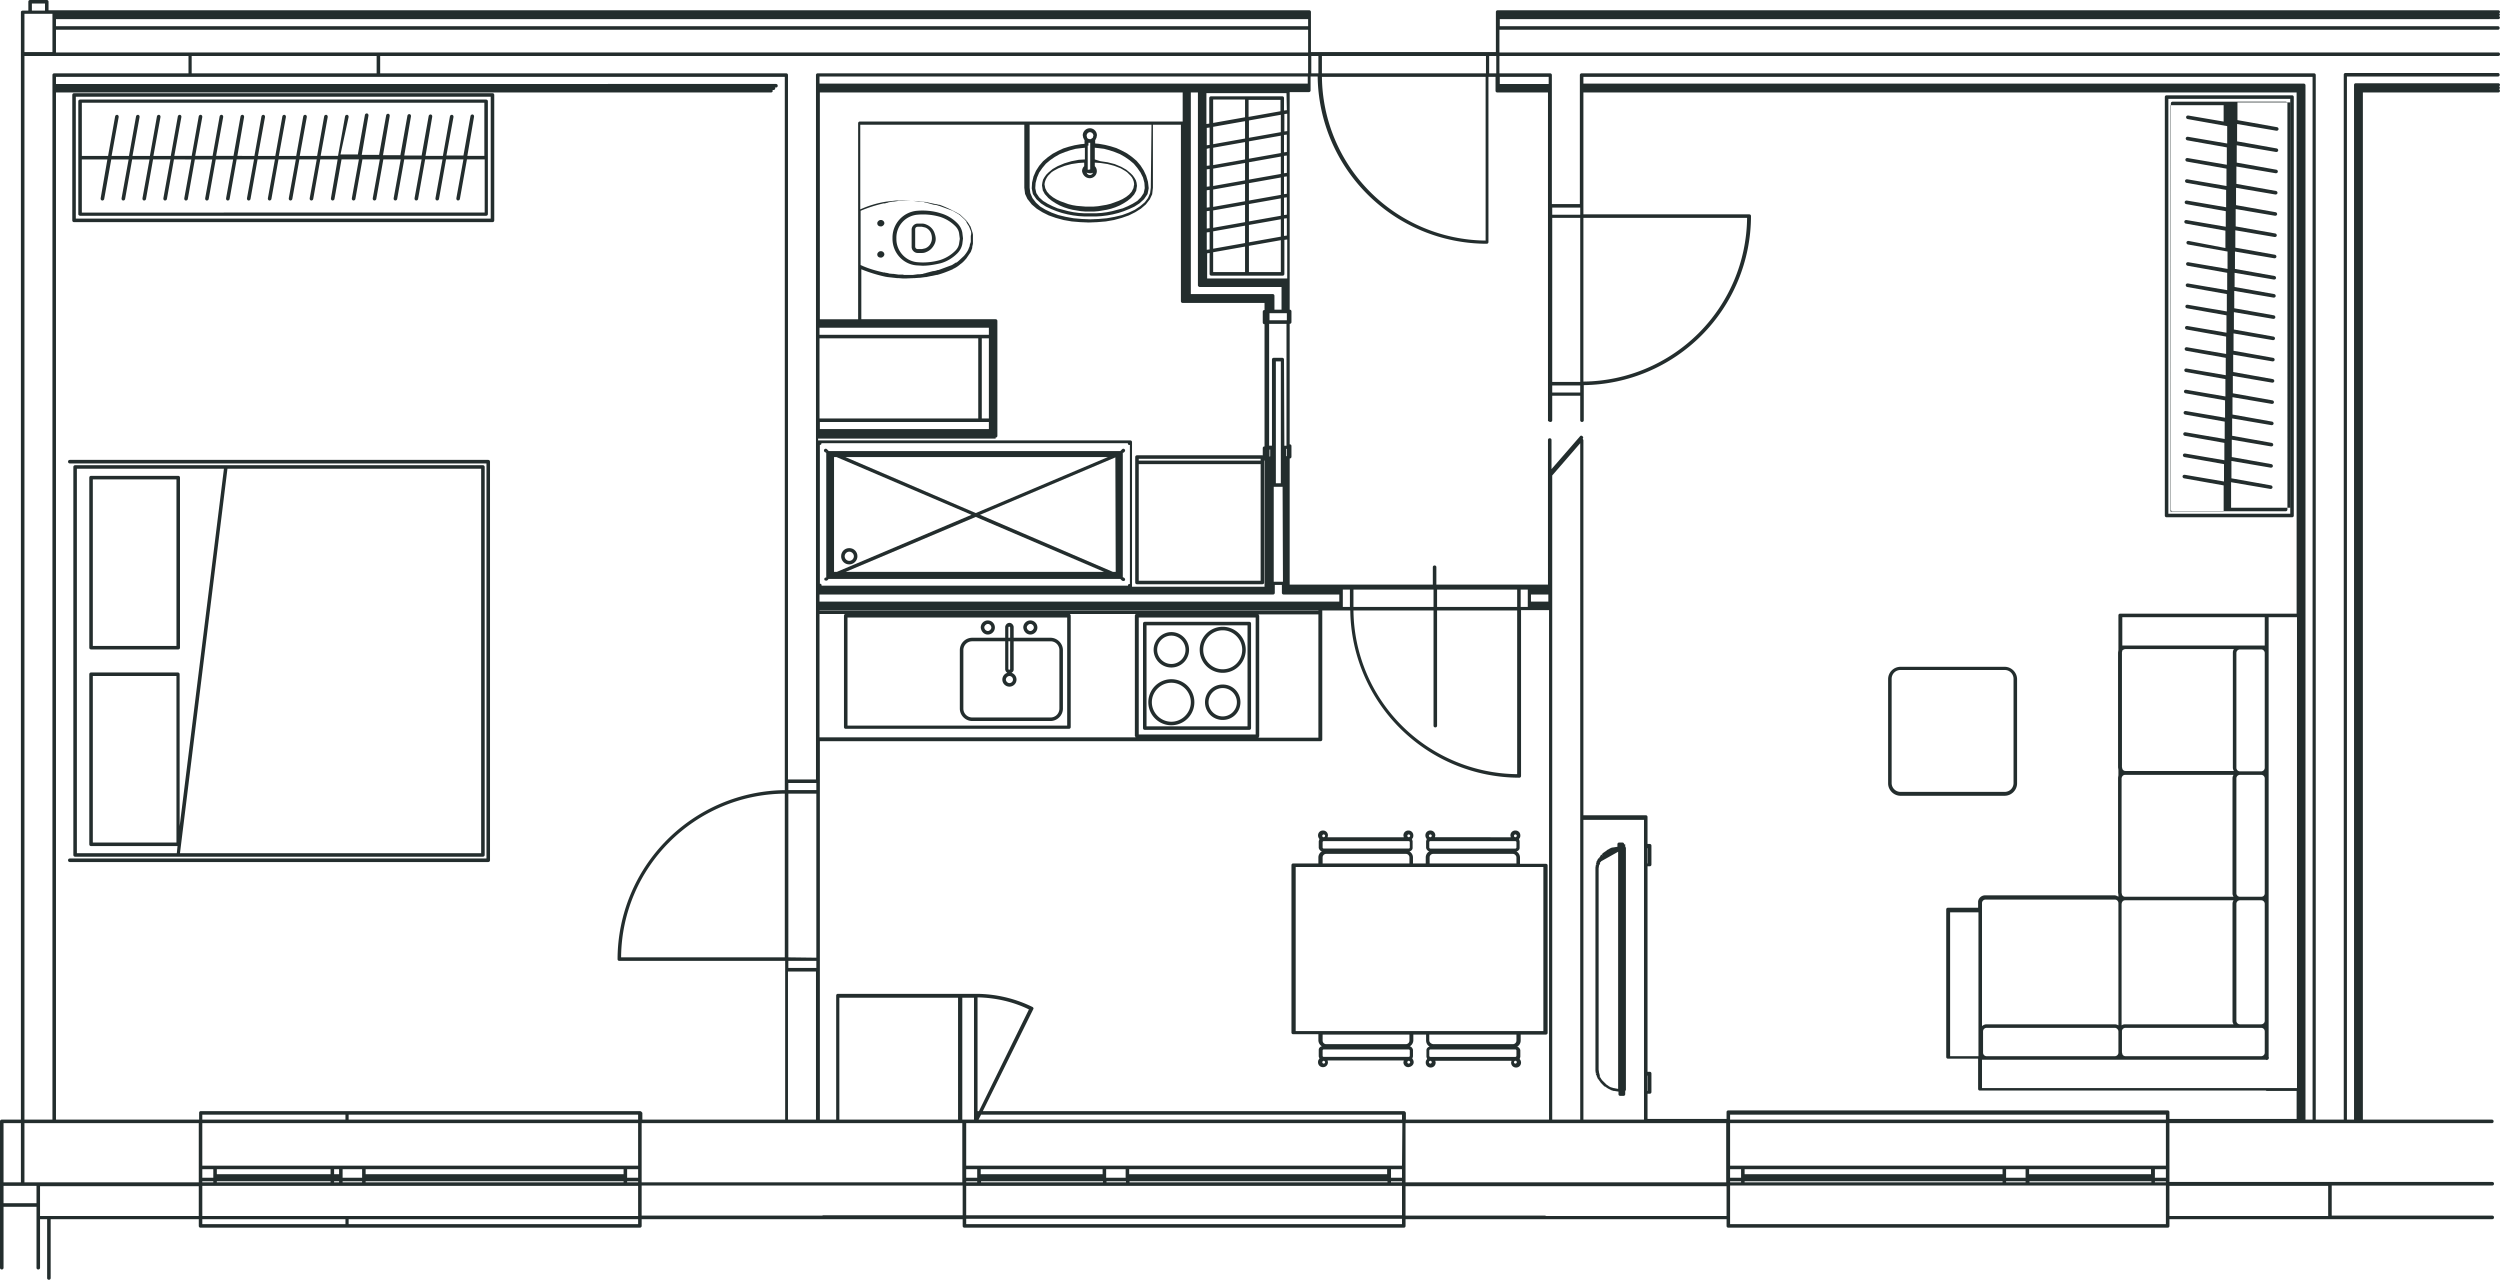 <svg xmlns="http://www.w3.org/2000/svg" xml:space="preserve" viewBox="0 0 705.6 361.3">
	<g class="panzoom">
		<g class="image">
			<g>
				<g fill="#232D2D">
					<path d="m705.4 3.8.2-.4c0-.3-.2-.5-.5-.5H422.7c-.3 0-.5.2-.5.5v11.3H370V3.4c0-.3-.2-.5-.5-.5H13.7V.5c0-.3-.2-.5-.5-.5H8.5c-.3 0-.5.2-.5.5V3H6.4c-.3 0-.5.2-.5.4V316H.5c-.3 0-.5.2-.5.5v41.3c0 .3.2.5.5.5s.5-.2.5-.5v-17.2h9.3v17.2c0 .3.2.5.5.5s.5-.2.5-.5v-13.7h2v16.6c0 .3.2.5.5.5s.5-.2.5-.5v-16.6h41.8v1.9c0 .3.2.5.5.5h124c.3 0 .5-.2.5-.5v-1.9h90.6v1.9c0 .3.2.5.5.5h124c.3 0 .5-.2.5-.5v-1.9h90.6v1.9c0 .3.2.5.5.5h124c.3 0 .5-.2.5-.5v-1.9h91.1c.3 0 .5-.2.5-.5s-.2-.5-.5-.5h-45.3v-8.5h45.3c.3 0 .5-.2.5-.5s-.2-.5-.5-.5h-91.1V317h91c.3 0 .5-.2.5-.5s-.2-.5-.5-.5h-36.4V26.1h38.2c.3 0 .5-.2.5-.5l-.2-.4.2-.4-.2-.4.2-.4c0-.3-.2-.5-.5-.5h-40.2c-.3 0-.5.2-.5.5v292h-2V21.6H705c.3 0 .5-.2.5-.5s-.2-.5-.5-.5h-43c-.3 0-.5.2-.5.5V316h-7.9V21.2c0-.3-.2-.5-.5-.5H446.4c-.3 0-.5.2-.5.5v36.4H438V21.2c0-.3-.2-.5-.5-.5h-14.3v-4.9h281.9c.3 0 .5-.2.5-.5s-.2-.5-.5-.5H423.2V8.4H705c.3 0 .5-.2.5-.5s-.2-.5-.5-.5H423.3v-2h281.8c.3 0 .5-.2.5-.5l-.2-.4.2-.4-.2-.3zm-285.1 12h2v4.9h-2v-4.9zm-47.2 0h46.3v4.9h-46.3v-4.9zm46.2 5.9v46.2a46.7 46.7 0 0 1-46.2-46.2h46.2zm-49.2-5.9h2v4.9h-2v-4.9zM15.8 5.4h353.4v2H15.8v-2zm0 3h353.4v6.4H15.8V8.4zm339.4 165h16.9v34.8h-16.9l.2-.4v-34l-.2-.4zm-123.9-1v-.1h140.8v.1H231.3zm123.1 1.9v33h-33v-33h33zm-116.2 28.8v2.1c0 .3.2.5.5.5h63c.3 0 .5-.2.5-.5v-31.5l-.2-.4h18.5l-.2.4v34l.2.4h-89.2v-34.8h7.1l-.2.4v29.4zm1 1.7v-30.5h62v30.5h-62zm-7.9-35v-2h128c.3 0 .5-.2.5-.5v-2.2h2v2.2c0 .3.2.5.5.5H378v2H231.3zm11.4-135.5c-.3 0-.5.2-.5.5v55.3h-10.8v-64h102.4v8.2h-91.1zM324.8 53l-.2 1.5-.6 1.4-.9 1.2-1.3 1.1-1.5 1-1.7.8-1.9.7-2.1.5-2.2.4-2.3.2-2.4.1-2.4-.1-2.3-.2-2.2-.4-2.1-.5-1.9-.7-1.7-.8-1.5-.9-1.2-1.1-1-1.3-.6-1.4-.2-1.5V35.2H325l-.2 17.8zM274 66.6v1.6l-.1.4-.1.2-.1.4v.2l-.4 1c-.3.7-.8 1.3-1.2 1.8l-1.5 1.4-.6.5h-.2l-1.1.7-3.5 1.3-.3.1h-.2l-.6.2-.5.1h-.2l-1.9.5-.3.1-.5.1-.2.1-.9.1h-.5l-1.5.2h-2.5l-.2-.1h-1.3l-1.4-.2h-.2l-1.1-.1-.2-.1-.6-.1h-.1l-.3-.1h-.3c-2.2-.5-4.4-1.1-6.5-2.1V59.5c2.1-.9 4.3-1.6 6.5-2.1h.4l.3-.1.5-.1.2-.1 1.2-.2h.3l1.3-.2h4.2l1.4.2h.5l1 .1.2.1.6.1.3.1 1.8.5h.2l.6.1.6.2h.1l3.8 1.4 1.9 1.1 1.5 1.4.5.6v.2l.7 1.1.6 1.5v.7l-.1.5c0-.1 0-.1 0 0zm5.1 25.9v2h-47.8v-2h47.8zm0 3v22.6h-2V95.5h2zm-3 0v22.6h-44.8V95.5h44.8zm.5 23.6h2.5v2h-47.7v-2h45.2zm4.4 4.4c.3 0 .5-.2.5-.5V90.6c0-.3-.2-.5-.5-.5h-37.9V76a41 41 0 0 0 6.8 2.1l.6.1 2.7.3h.4l1.3.1h.7l2.3-.1h.2l1.4-.1h.2l1.5-.2h.2l1.4-.3h.1l.5-.1.9-.2h.2c1.5-.4 3-1 4.4-1.6l.1-.1c.7-.3 1.3-.7 1.9-1.2l.1-.1c.6-.4 1.1-.9 1.6-1.5l.1-.1 1.3-1.9.4-1.1v-.3l.2-.9v-2.6l-.1-.5-.6-1.8-.1-.1c-.4-.7-.8-1.3-1.3-1.8l-.1-.1-1.6-1.5h-.1a36.5 36.5 0 0 0-5.5-2.6h-.2l-.8-.2h-.2l-.9-.2-.5-.1-1.3-.3h-.2l-1.6-.2h-.2l-1.4-.1h-.6l-2.5-.1h-1.9l-2.7.3-.6.1c-2.3.4-4.6 1.1-6.8 2.1V35.2h46.3V53l.2 1.6v.1l.7 1.5.1.1 1.1 1.4 1.4 1.2 1.6 1 1.8.9 2 .7 2.2.6 2.3.4 2.4.2 2.4.1 2.4-.1 2.4-.2 2.3-.4 2.2-.6 2-.7 1.8-.9 1.6-1 1.4-1.2 1-1.3.1-.1.7-1.5v-.1l.2-1.7V35.2h7.9V85c0 .3.2.5.5.5h23.1v2c-.3 0-.5.2-.5.5v3c0 .3.2.5.5.5V126c-.3 0-.5.2-.5.5v3c0 .3.2.5.5.5v35.6h-37.4v-40.8c0-.3-.2-.5-.5-.5h-88.1v-.5H281v-.3zM338.6 81h23.1v6.4h-2v-3.9c0-.3-.2-.5-.5-.5h-23.1V26.1h2v54.4c0 .3.3.5.5.5zm2.8-39.2v4.9l-.8.1V42l.8-.2zm-.8-.8v-4.9l.8-.1v4.9l-.8.1zm.8 6.7v4.9l-.8.1v-4.9l.8-.1zm0 5.9v4.9l-.8.1v-4.9l.8-.1zm0 5.9v4.9l-.8.1v-4.9l.8-.1zm0 6v4.9l-.8.1v-4.9l.8-.1zm0 5.9v5.9c0 .3.2.5.5.5H362c.3 0 .5-.2.5-.5v-9.6l.8-.1v11h-22.6v-7.1l.7-.1zm10-37.2v4.9l-9 1.6v-4.9l9-1.6zm-9 .5v-6.6h9v5l-9 1.6zm9 5.4V45l-9 1.6v-4.9l9-1.6zm0 5.9v4.9l-9 1.6v-4.9l9-1.6zm0 5.9v4.9l-9 1.6v-4.9l9-1.6zm0 5.9v4.9l-9 1.6v-4.9l9-1.6zm0 5.9v4.9l-9 1.6v-4.9l9-1.6zm0 5.9v7.2h-9v-5.6l9-1.6zm10.1-37.2v4.9l-9 1.6V34l9-1.6zm-9.1.6v-4.8h9v3.2l-9 1.6zm9.1 5.3v4.9l-9 1.6v-4.9l9-1.6zm0 5.9v4.9l-9 1.6v-4.9l9-1.6zm0 5.9V55l-9 1.6v-4.9l9-1.6zm0 5.9v4.9l-9 1.6v-4.9l9-1.6zm0 5.9v4.9l-9 1.6v-4.9l9-1.6zm0 5.9v9h-9v-7.4l9-1.6zm1.7-29.8v4.9l-.8.1v-4.9l.8-.1zm-.7-.9v-4.9l.8-.1V37l-.8.1zm.7 6.8v4.9l-.8.1V44l.8-.1zm0 5.9v4.9l-.8.1v-4.9l.8-.1zm0 5.9v4.9l-.8.1v-4.9l.8-.1zm0 5.9v4.9l-.8.1v-4.9l.8-.1zm-.7 64.2-.1-24.3c0-.3-.2-.5-.5-.5h-2.4c-.3 0-.5.2-.5.5v24.3h-.8V91.4h4.9v34.4h-.6zm.7 1v2l-.2-.1v-2h.2v.1zm-1.2 10.6.1 26.8h-2.6v-26.8h2.5zm-1.9-1V102h1.4v34.4h-1.4zm-1.6-9.6v2l-.2.1v-2h.2v-.1zm-.2-36.4v-2h4.9v2h-4.9zm-126.9 35.2.3-.1c.1-.1.2-.3.1-.4h86.5l.1.4.4.1h.1v39.2l-.4.1c-.1.1-.2.3-.1.4h-86.5l-.1-.4c-.1-.1-.3-.2-.4-.1v-39.2zm131.8-94.5-.8.1v-3.5c0-.3-.2-.5-.5-.5h-20.1c-.3 0-.5.2-.5.5v7.2l-.8.1v-8.7h22.6l.1 4.8zm-131.9-7.5v-2h137.8v2H231.3zm-.5-2.9c-.3 0-.5.2-.5.5V220h-7.9V21.2c0-.3-.2-.5-.5-.5H107.3v-4.9h261.9v4.9H230.8zm-8.3 252.5v-2h7.9v2h-7.9zm7.8 1V316h-7.9v-41.8h7.9zm-7.8-4V224h7.9v46.3l-7.9-.1zm0-47.2v-2h7.9v2h-7.9zM106.3 15.8v4.9H54.1v-4.9h52.2zM9 1h3.7v2H9V1zM6.9 3.9h7.9v10.8H6.9V3.9zm0 11.9h46.3v4.9H15.3c-.3 0-.5.2-.5.5V316H6.9V15.8zM1 317h4.9v16.7H1V317zm9.3 22.6H1v-4.9h9.3v4.9zm45.8 3.6H11.3v-8.4h44.8v8.4zm0-9.5H6.9V317h49.2v16.7zm41.4 11.8H57.1v-1.4h40.4v1.4zm82.6 0H98.4v-1.4h81.7v1.4zm0-2.3h-123v-8.5h123v8.5zm-119.9-9.8v.3h-3.1v-.3h3.1zm-3.1-1V330h3.1v2.4h-3.1zm36.2-.1H61.2h32.1zm-32.1-1V330h32.1v1.4H61.2v-.1zm32.1 2.1v.3H61.2v-.3h32.1zm2.4-1.1h-1.4 1.4zm-1.4-1V330h1.4v1.4h-1.4v-.1zm1.4 2.1v.3h-1.4v-.3h1.4zm6.5 0v.3h-5.5v-.3h5.5zm-5.5-1V330h5.5v2.4h-5.5zm79.3-.1h-72.8H176zm-72.8-1V330H176v1.4h-72.8v-.1zm72.8 2.1v.3h-72.8v-.3H176zm4.1.3H177v-.3h3.1v.3zm0-1.3H177V330h3.1v2.4zm0-3.4h-123v-12h123v12zm-123-13v-1.4h40.4v1.4H57.1zm123 0H98.4v-1.4h81.7v1.4zm.5-2.4H56.7c-.3 0-.5.2-.5.5v1.9H15.8V26.1h201.8c.3 0 .5-.2.5-.5l-.1-.2h.3c.3 0 .5-.2.5-.5l-.1-.2h.3c.3 0 .5-.2.5-.5s-.2-.5-.5-.5H15.8v-2h205.7V223a47.8 47.8 0 0 0-47.2 47.7c0 .3.2.5.5.5h46.8V316h-40.3v-1.9c-.2-.3-.4-.5-.7-.5zm40.9-89.6v46.2h-46.2c.2-25.4 20.8-46 46.2-46.2zm50.2 119h-39.4l-.3.1h-50.9v-8.5h90.6v8.4zm0-9.3h-90.6V317h90.5v16.7h.1zM236.9 316v-34.4h33.5V316h-33.5zm34.7 0v-34.4h3.3V316h-3.3zm1.1 16.4V330h3.1v2.4h-3.1zm3.1 1v.3h-3.1v-.3h3.1zm119.9 12.1h-123V344h123v1.5zm0-2.5h-123v-8.3h123v8.3zm-84.4-10.7h-34.4 34.4zm-34.5-1V330h34.4v1.4h-34.4v-.1zm34.5 2.1v.3h-34.4v-.3h34.4zm6.5 0v.3h-5.5v-.3h5.5zm-5.6-1V330h5.5v2.4h-5.5zm79.4-.1h-72.8 72.8zm-72.9-1V330h72.8v1.4h-72.8v-.1zm72.9 2.1v.3h-72.8v-.3h72.8zm4.1.3h-3.1v-.3h3.1v.3zm0-1.3h-3.1V330h3.1v2.4zm0-3.4h-123v-12h123.1l-.1 12zm0-13H276.2l.7-1.4h118.8v1.4zm-119.8-2.4v-32.1c5 .1 10 1.2 14.5 3.4l-14.1 28.7h-.4zm120.3 0H277.4l14.2-28.7.1-.2c0-.2-.1-.4-.3-.5a36.4 36.4 0 0 0-15.9-3.7h-39c-.3 0-.5.2-.5.5v35h-4.6V209.2h141.3c.3 0 .5-.2.5-.5v-36.4h7.9a47.8 47.8 0 0 0 47.7 47.2c.3 0 .5-.2.5-.5v-46.8h7.9V316h-40.4v-1.9c-.1-.3-.3-.5-.6-.5zM379 171.3v-4.9h2v4.9h-2zm49.2 1v46.2a46.7 46.7 0 0 1-46.2-46.2h22.6v32.5c0 .3.2.5.5.5s.5-.2.5-.5v-32.5h22.6zm-22.6-1v-4.9h22.6v4.9h-22.6zm-1 0H382v-4.9h22.6v4.9zm24.6 0v-4.9h2v4.9h-2zm2.9-1.5v-2h4.9v2h-4.9zm55.2 173.4h-50.9l-.3-.1h-39.4v-8.3h90.6v8.4zm0-9.5h-90.6V317h90.5v16.7h.1zM438.1 316V134.2l7.9-9.1V316h-7.9zm8.8 0v-84.6H464V316h-17.1zm164.4 27.6v1.9h-123v-10.9h123v9zm-119.9-10.2v.3h-3.1v-.3h3.1zm-3.1-1V330h3.1v2.4h-3.1zm76.9-.1h-72.8 72.8zm-72.8-1V330h72.8v1.4h-72.8v-.1zm72.8 2.1v.3h-72.8v-.3h72.8zm6.5 0v.3h-5.5v-.3h5.5zm-5.5-1V330h5.5v2.4h-5.5zm41-.1h-34.4 34.4zm-34.5-1V330h34.4v1.4h-34.4v-.1zm34.5 2.1v.3h-34.4v-.3h34.4zm4.1.3h-3.1v-.3h3.1v.3zm0-1.3h-3.1V330h3.1v2.4zm0-3.4h-123v-12h123v12zm0-13h-123v-1.4h123v1.4zm45.8 18.7v8.5h-44.8v-8.5h44.8zm-8.9-27.6h-88.8v-8h80.1l.3.1.4-.2.2-.4-.1-.3V174.2h8v132.9h-.1zm-51.3-18h-36.2c-.5 0-.9.2-1.3.5v-34.7c0-.6.5-1 1-1h36.5c.6 0 1 .5 1 1v34.5a2 2 0 0 0-1-.3zm1 2v6c0 .6-.5 1-1 1h-36.2a1 1 0 0 1-1-1v-6c0-.6.5-1 1-1h36.2c.5 0 1 .5 1 1zm40.3-38h-6a1 1 0 0 1-1-1v-32.4c0-.6.5-1 1-1h6c.6 0 1 .5 1 1v32.4c0 .6-.4 1-1 1zm1 2v33c0 .6-.5 1-1 1h-6a1 1 0 0 1-1-1v-33c0-.6.5-1 1-1h6c.6 0 1 .5 1 1zm-1-37.4h-6a1 1 0 0 1-1-1v-32.4c0-.6.5-1 1-1h6c.6 0 1 .5 1 1v32.4c0 .5-.4 1-1 1zm0-35.5H599v-8h40.2v8h-1zm-38.3 1h30.6c-.2.3-.3.6-.3 1v32.4c0 .4.1.7.3 1h-30.6c-.4 0-.7-.2-.9-.6v-.1l-.1-.4v-32.4l.1-.4v-.1c.1-.1.5-.4.9-.4zm-1 36.1s.1 0 0 0c.2-.4.5-.6.9-.6h30.6c-.2.3-.3.6-.3 1v32.4c0 .4.1.7.3 1h-30.6c-.4 0-.7-.2-.9-.6v-.1l-.1-.4v-32.4l.1-.3zm0 35.4s.1 0 0 0c.2-.4.5-.6.9-.6h30.6c-.2.3-.3.6-.3 1v33c0 .4.1.7.3 1h-30.6c-.4 0-.7.1-1 .3v-34.3l.1-.4zm1 35.4h38.3c.6 0 1 .5 1 1v6c0 .6-.5 1-1 1h-38.3c-.4 0-.7-.2-.9-.6v-.1l-.1-.4v-6c0-.4.4-.9 1-.9zm-153-268.4h205.8V316h-2V24.1c0-.3-.2-.5-.5-.5H446.9v-1.9zm0 85.1V61.5h46.2a46.7 46.7 0 0 1-46.2 46.2v-.9zm-8.8-48.2h7.9v2h-7.9v-2zm0 48.2V61.5h7.9v46.3h-7.9v-1zm0 3v-1h7.9v2h-7.9v-1zm-.5 9.3c.3 0 .5-.2.5-.5v-6.9h7.9v6.9c0 .3.2.5.5.5s.5-.2.5-.5v-9.9A47.8 47.8 0 0 0 494.2 61c0-.3-.2-.5-.5-.5h-46.8V26.1h201.3v147.1h-49.8c-.3 0-.5.2-.5.5v9.8l-.1.7v32.4l.1.7v1.5l-.1.7v32.4l.1.7v.5c-.3-.2-.7-.4-1.1-.4h-36.5a2 2 0 0 0-2 1.7v1.8h-8.5c-.3 0-.5.2-.5.5v41.6c0 .3.2.5.5.5h8.5v8.5c0 .3.2.5.5.5h80.7l.2.1h8.5v7.9h-35.9v-1.9c0-.3-.2-.5-.5-.5h-124c-.3 0-.5.2-.5.5v1.9H465v-7.1h.6c.3 0 .5-.2.5-.5V303c0-.3-.2-.5-.5-.5h-.6v-58h.6c.3 0 .5-.2.5-.5v-5.3c0-.3-.2-.5-.5-.5h-.6v-7.6c0-.3-.2-.5-.5-.5h-17.6V124.2l-.2-.4c.2-.2.2-.5-.1-.7-.2-.2-.5-.2-.7.1l-8 9.2v-8.2c0-.3-.2-.5-.5-.5s-.5.2-.5.5V165h-31.5v-4.9c0-.3-.2-.5-.5-.5s-.5.2-.5.5v4.9H364v-35.6c.3 0 .5-.2.5-.5v-3c0-.3-.2-.5-.5-.5v-34c.3 0 .5-.2.5-.5v-3c0-.3-.2-.5-.5-.5V26h5.4c.3 0 .5-.2.5-.5v-3.9h2a47.8 47.8 0 0 0 47.7 47.2c.3 0 .5-.2.5-.5V21.7h2v3.9c0 .3.2.5.5.5h14.3v92.7c.2.1.4.3.7.3zm120.8 138.4v40.6h-8v-40.6h8zM465 307.9v-4.3h.1v4.3h-.1zm0-64.2v-4.3h.1v4.3h-.1zm-27.9-222v2h-13.8v-2h13.8z"/>
					<path d="M399 299.8c0-.4-.2-.8-.4-1l.2-.6v-1.9c-.1-.5-.5-.9-.9-1 .6-.3 1-1 1-1.7V292h3.6v1.7a2 2 0 0 0 1 1.7c-.5.1-.9.5-.9 1v1.9l.2.6c-.3.3-.4.6-.4 1 0 .8.6 1.4 1.4 1.4s1.4-.6 1.4-1.4l-.1-.5h21.5l-.1.5c0 .8.6 1.4 1.4 1.4s1.4-.6 1.4-1.4c0-.4-.2-.8-.4-1l.2-.6v-1.9c-.1-.5-.5-.9-.9-1 .6-.3 1-1 1-1.7V292h7.1c.3 0 .5-.2.5-.5v-47.2c0-.3-.2-.5-.5-.5H429V242a2 2 0 0 0-1-1.7c.5-.1.9-.5.9-1v-1.9l-.2-.6c.3-.3.4-.6.4-1 0-.8-.6-1.4-1.4-1.4s-1.4.6-1.4 1.4l.1.5H405l.1-.5c0-.8-.6-1.4-1.4-1.4s-1.4.6-1.4 1.4c0 .4.2.8.4 1l-.2.6v1.9c.1.5.5.9.9 1-.6.3-1 1-1 1.7v1.7h-3.6V242a2 2 0 0 0-1-1.7c.5-.1.9-.5.9-1v-1.9l-.2-.6c.3-.3.4-.6.4-1 0-.8-.6-1.4-1.4-1.4s-1.4.6-1.4 1.4l.1.5h-21.5l.1-.5c0-.8-.6-1.4-1.4-1.4s-1.4.6-1.4 1.4c0 .4.2.8.4 1l-.2.6v1.9c.1.5.5.9.9 1-.6.3-1 1-1 1.7v1.7H365c-.3 0-.5.2-.5.5v47.2c0 .3.2.5.5.5h7.1v1.7a2 2 0 0 0 1 1.7c-.5.1-.9.5-.9 1v1.9l.2.6c-.3.3-.4.6-.4 1 0 .8.6 1.4 1.4 1.4s1.4-.6 1.4-1.4l-.1-.5h21.5l-.1.5c0 .8.6 1.4 1.4 1.4.9-.1 1.5-.7 1.5-1.4zm4.7.4c-.2 0-.4-.2-.4-.4s.2-.4.4-.4.4.2.4.4-.2.4-.4.4zm0-1.9c-.1 0-.3-.1-.3-.3v-1.5c0-.1.1-.3.3-.3h24c.1 0 .3.1.3.3v1.5c0 .1-.1.3-.3.3h-24zm-.3-4.7V292H428v1.7c0 .6-.5 1-1 1h-22.5c-.6-.1-1.1-.5-1.1-1.1zm24.7 6.2c0 .2-.2.4-.4.4s-.4-.2-.4-.4.2-.4.4-.4.4.1.4.4zm-.4-64.3c.2 0 .4.2.4.4s-.2.4-.4.4a.4.4 0 0 1-.4-.4c0-.2.2-.4.4-.4zm0 1.9c.1 0 .3.1.3.3v1.5c0 .1-.1.3-.3.3h-24c-.1 0-.3-.1-.3-.3v-1.5c0-.1.1-.3.3-.3h24zm.3 4.6v1.7h-24.5V242c0-.6.5-1 1-1H427c.5 0 1 .5 1 1zm-24.7-6.1c0-.2.2-.4.4-.4s.4.2.4.4-.2.4-.4.4a.4.4 0 0 1-.4-.4zm-5.7-.4c.2 0 .4.2.4.4s-.2.4-.4.4-.4-.2-.4-.4.2-.4.4-.4zm0 1.9c.1 0 .3.1.3.3v1.5c0 .1-.1.3-.3.3h-24c-.1 0-.3-.1-.3-.3v-1.5c0-.1.1-.3.3-.3h24zm.2 4.6v1.7h-24.5V242c0-.6.5-1 1-1h22.5c.6 0 1 .5 1 1zm-24.6-6.1c0-.2.2-.4.4-.4s.4.2.4.4-.2.4-.4.4c-.3 0-.4-.2-.4-.4zm-7.5 55.1v-46.3h69.9V291h-69.9zm32.1 1v1.7c0 .6-.5 1-1 1h-22.5a1 1 0 0 1-1-1V292h24.5zm-24.2 8.2c-.2 0-.4-.2-.4-.4s.2-.4.4-.4.4.2.4.4-.2.4-.4.4zm0-1.9c-.1 0-.3-.1-.3-.3v-1.5c0-.1.1-.3.3-.3h24c.1 0 .3.1.3.3v1.5c0 .1-.1.3-.3.3h-24zm23.6 1.5c0-.2.2-.4.4-.4s.4.2.4.4-.2.4-.4.4a.4.4 0 0 1-.4-.4zm139.2-75.2h29.4c1.9 0 3.5-1.6 3.5-3.5v-29.4c0-1.9-1.6-3.5-3.5-3.5h-29.4a3.5 3.5 0 0 0-3.5 3.5v29.4c0 1.9 1.6 3.5 3.5 3.5zm-2.5-33c0-1.4 1.1-2.5 2.5-2.5h29.4c1.4 0 2.5 1.1 2.5 2.5V221c0 1.4-1.1 2.5-2.5 2.5h-29.4a2.5 2.5 0 0 1-2.5-2.5v-29.4zm-75.5 46.7c0-.3-.2-.5-.5-.5h-.9c-.3 0-.5.2-.5.5v.7l-1.3.2h-.2l-.7.3-.1.1-.6.3-.1.1-.1.1-.6.4-.1.1-.2.1-.1.1-.1.1-.2.2.3.4-.4-.3-.1.1-.2.2v.1l-.2.3-.1.1-.1.2.2.1h-.1l-.2-.1-.1.1-.1.2-.1.1-.1.3-.1.1-.1.2v.2l-.1.2v.2l-.1.2.5.1h-.5v.1l-.1.7v57.3l.1.7.5-.1-.5.2v.1l.1.2v.1l.1.1.1.2v.2l.1.2.1.1v.1l.1.2.1.1.1.1.1.2.1.1.2.3.1.1.1.2.1.1.1.1.2.2.1.1.1.1.2.2.1.1.1.1.2.1h.1l.1.1.6.4.2.1.6.3.1.1h.1l.6.2h.2l1.2.2v.7c0 .3.2.5.5.5h.9c.3 0 .5-.2.5-.5v-.8l.2-.4v-68.3l-.2-.4v-.6h-.3zm-1.9 69-1-.2h-.1l-.6-.2h-.1l-.6-.3-.1-.1-.6-.4-.1-.1-.2-.2-.1-.1-.2-.2-.1-.1-.2-.2-.1-.1-.2-.2-.1-.1-.1-.2-.1-.1-.1-.2-.1-.1-.1-.3-.4.2.4-.3-.1-.3v-.1l-.1-.3v-.1l-.1-.3v-.1l-.1-.7v-56.8l.1-.7v-.1l.1-.2.1-.1.1-.3v-.1l.1-.2-.2-.1h.3l.1-.2 4.8-2.7v66.9h-.2zm155-161.3h35.4c.3 0 .5-.2.5-.5V27.4c0-.3-.2-.5-.5-.5h-35.4c-.3 0-.5.2-.5.5v118.1c0 .3.2.5.5.5zm.5-118.1h34.4V145H612V27.9z"/>
					<path d="M645.1 28.7h-31.9c-.3 0-.5.2-.5.5v114.6c0 .3.2.5.5.5h31.9c.3 0 .5-.2.5-.5V29.2c0-.3-.2-.5-.5-.5zm-16.4 5.8-11.1-1.9c-.3 0-.5.1-.6.4 0 .3.1.5.4.6l11.2 2v4.9l-11.1-1.9c-.3 0-.5.1-.6.4 0 .3.1.5.4.6l11.2 2v4.9l-11.1-1.9c-.3 0-.5.1-.6.4 0 .3.1.5.4.6l11.2 2v4.9l-11.1-1.9c-.3 0-.5.1-.6.4 0 .3.1.5.4.6l11.2 2v4.9l-11.1-1.9c-.3 0-.5.1-.6.4 0 .3.1.5.4.6l11.2 2V64l-11.1-1.9c-.3 0-.5.1-.6.4 0 .3.1.5.4.6l11.2 2V70l-10.4-2c-.3 0-.5.1-.6.4 0 .3.1.5.4.6l11.2 2v4.9L617.6 74c-.3 0-.5.1-.6.4 0 .3.1.5.4.6l11.2 2v4.9L617.5 80c-.3 0-.5.1-.6.4 0 .3.1.5.4.6l11.2 2v4.9L617.4 86c-.3 0-.5.1-.6.4 0 .3.1.5.4.6l11.2 2v4.9L617.3 92c-.3 0-.5.1-.6.4 0 .3.1.5.4.6l11.2 2v4.9L617.2 98c-.3 0-.5.1-.6.4 0 .3.1.5.4.6l11.2 2v4.9l-11.1-1.9c-.3 0-.5.1-.6.4 0 .3.1.5.4.6l11.2 2v4.9L617 110c-.3 0-.5.1-.6.4 0 .3.1.5.4.6l11.2 2v4.9l-11.1-1.9c-.3 0-.5.1-.6.4 0 .3.1.5.4.6l11.2 2v4.9l-11.1-1.9c-.3 0-.5.1-.6.4 0 .3.1.5.4.6l11.2 2v4.9l-11.1-1.9c-.3 0-.5.1-.6.4 0 .3.1.5.4.6l11.2 2v4.9l-11.1-1.9c-.3 0-.5.1-.6.4 0 .3.1.5.4.6l11.2 2v7.4h-15V29.7h15v4.8h1.1zm16 108.8h-15v-7.2l11.1 1.9c.3 0 .5-.1.6-.4 0-.3-.1-.5-.4-.6l-11.2-2v-4.9l11.1 1.9c.3 0 .5-.1.6-.4 0-.3-.1-.5-.4-.6l-11.2-2v-4.9L641 126c.3 0 .5-.1.6-.4 0-.3-.1-.5-.4-.6l-11.2-2v-4.9l11.1 1.9c.3 0 .5-.1.6-.4 0-.3-.1-.5-.4-.6l-11.2-2v-4.9l11.1 1.9c.3 0 .5-.1.6-.4 0-.3-.1-.5-.4-.6l-11.2-2v-4.9l11.1 1.9c.3 0 .5-.1.6-.4 0-.3-.1-.5-.4-.6l-11.2-2v-4.9l11.1 1.9c.3 0 .5-.1.6-.4 0-.3-.1-.5-.4-.6l-11.2-2v-4.9l11.1 1.9c.3 0 .5-.1.6-.4 0-.3-.1-.5-.4-.6l-11.2-2v-4.9l11.1 1.9c.3 0 .5-.1.6-.4 0-.3-.1-.5-.4-.6l-11.2-2v-4.9l11.1 1.9c.3 0 .5-.1.6-.4 0-.3-.1-.5-.4-.6l-11.2-2v-4l11.1 1.9c.3 0 .5-.1.6-.4 0-.3-.1-.5-.4-.6l-11.2-2V71l11.1 1.9c.3 0 .5-.1.6-.4 0-.3-.1-.5-.4-.6l-11.2-2V65l11.1 1.9c.3 0 .5-.1.6-.4 0-.3-.1-.5-.4-.6l-11.2-2V59l11.1 1.9c.3 0 .5-.1.6-.4 0-.3-.1-.5-.4-.6l-11.2-2V53l11.1 1.9c.3 0 .5-.1.6-.4 0-.3-.1-.5-.4-.6l-11.2-2V47l11.1 1.9c.3 0 .5-.1.6-.4 0-.3-.1-.5-.4-.6l-11.2-2V41l11.1 1.9c.3 0 .5-.1.6-.4 0-.3-.1-.5-.4-.6l-11.2-2V35l11.1 1.9c.3 0 .5-.1.6-.4 0-.3-.1-.5-.4-.6l-11.2-2v-5h15v114.4h-1.8zm-299.6 49.9c-2.8 0-5 2.2-5 5s2.2 5 5 5 5-2.2 5-5-2.2-5-5-5zm0 9c-2.2 0-4-1.8-4-4s1.8-4 4-4 4 1.8 4 4-1.8 4-4 4zm-14.5-10.5a6.5 6.5 0 1 0 0 13 6.5 6.5 0 1 0 0-13zm0 12c-3 0-5.5-2.5-5.5-5.5s2.5-5.5 5.5-5.5 5.5 2.5 5.5 5.5-2.5 5.5-5.5 5.5zm0-15.3a5 5 0 0 0 5-5c0-2.8-2.3-5-5-5s-5 2.3-5 5a5 5 0 0 0 5 5zm0-9c2.2 0 4 1.8 4 4s-1.8 4-4 4-4-1.8-4-4 1.8-4 4-4zm14.5-2.5a6.5 6.5 0 1 0 0 13 6.5 6.5 0 1 0 0-13zm0 12c-3 0-5.5-2.5-5.5-5.5s2.5-5.5 5.5-5.5 5.5 2.5 5.5 5.5-2.4 5.5-5.5 5.5z"/>
					<path d="M323.1 206h29.5c.3 0 .5-.2.5-.5V176c0-.3-.2-.5-.5-.5h-29.5c-.3 0-.5.2-.5.5v29.5c0 .3.2.5.5.5zm.5-29.5h28.5V205h-28.5v-28.5zm-2.7-11.6h35.4c.3 0 .5-.2.5-.5V129c0-.3-.2-.5-.5-.5h-35.4c-.3 0-.5.2-.5.5v35.4c0 .3.2.5.5.5zm.5-35.4h34.4v.5h-34.4v-.5zm0 1.5h34.4v32.9h-34.4V131zm-42.6 48.1c1.1 0 2-.9 2-2s-.9-2-2-2-2 .9-2 2c.1 1.1.9 2 2 2zm0-3c.6 0 1 .5 1 1s-.5 1-1 1-1-.5-1-1 .5-1 1-1zm12 3c1.1 0 2-.9 2-2s-.9-2-2-2-2 .9-2 2c.1 1.1.9 2 2 2zm0-3c.6 0 1 .5 1 1s-.5 1-1 1-1-.5-1-1 .5-1 1-1z"/>
					<path d="M296.5 180h-10.4v-3.1c-.1-.6-.6-1.1-1.2-1.1s-1.1.5-1.2 1.1v3.1h-9.3a3.5 3.5 0 0 0-3.5 3.5V200c0 1.9 1.6 3.5 3.5 3.5h22.1c1.9 0 3.5-1.6 3.5-3.5v-16.5c0-1.9-1.6-3.5-3.5-3.5zm-11.9-2.9c0-.3.5-.3.5 0v2.9h-.5v-2.9zm1.3 14.7c0 .6-.5 1-1 1s-1-.5-1-1 .5-1 1-1 1 .4 1 1zm-1.3-10.8h.5v7.8c0 .3-.5.3-.5 0V181zm14.4 19c0 1.4-1.1 2.5-2.5 2.5h-22.1a2.5 2.5 0 0 1-2.5-2.5v-16.5c0-1.4 1.1-2.5 2.5-2.5h9.3v8c.1.4.3.7.6.9a2 2 0 0 0-1.4 1.9c0 1.1.9 2 2 2s2-.9 2-2a2 2 0 0 0-1.4-1.9c.3-.2.6-.5.6-.9v-8h10.4c1.4 0 2.5 1.1 2.5 2.5V200zM263.7 65.6a4 4 0 0 0-2.2-2.2 3 3 0 0 0-1.3-.3H259c-.9 0-1.7.8-1.7 1.7v4.9c0 .9.8 1.7 1.7 1.7h1.2c.5 0 .9-.1 1.3-.3 1-.4 1.8-1.2 2.3-2.3s.3-2.1-.1-3.2zm-.9 2.8c-.3.8-.9 1.4-1.7 1.7l-.9.2H259a.7.7 0 0 1-.7-.7v-4.9c0-.4.3-.7.7-.7h1.2l.9.2c.8.3 1.4.9 1.7 1.7.3.9.3 1.8 0 2.5zm-14 2.5h-.4c-.4.1-.8.5-.8.9 0 .5.3.8.8.9h.4c.4-.1.8-.5.8-.9s-.3-.8-.8-.9zm0-8.8h-.4c-.4.1-.8.5-.8.9 0 .5.3.8.8.9h.4c.4-.1.8-.5.8-.9s-.3-.8-.8-.9z"/>
					<path d="M271.6 65.6c-.2-1-.7-1.9-1.4-2.6a10.8 10.8 0 0 0-4.7-2.8c-2.2-.7-4.5-.9-6.8-.7a7.6 7.6 0 0 0-6.8 7.7c-.1 4 2.9 7.4 6.8 7.7l1.7.1c1.7 0 3.4-.3 5.1-.7 1.8-.5 3.4-1.5 4.7-2.8.7-.7 1.2-1.6 1.4-2.6l.2-1.6-.2-1.7zm-.9 3.1c-.1.8-.5 1.5-1.1 2.1a10.6 10.6 0 0 1-4.3 2.6c-2.1.6-4.3.8-6.4.6-3.4-.3-6-3.3-5.9-6.7a6.5 6.5 0 0 1 5.9-6.7c2.2-.2 4.3 0 6.4.6 1.6.5 3.1 1.4 4.3 2.6.6.6 1 1.3 1.1 2.1l.2 1.5-.2 1.3zm20.5-15.5.3 1.5.1.2.9 1.3.1.1 1.2 1.1 1.4.9 1.5.7 1.5.6 1.5.5 1.6.4 1.6.3 1.6.2 1.6.1h3.2l1.6-.1 1.6-.2 1.6-.3 1.6-.4 1.5-.5 1.5-.6 1.5-.7 1.4-.9 1.2-1.1.1-.1.9-1.3.1-.2.3-1.5V53l-.2-1.7-.5-1.7-.7-1.5-.9-1.4-1.1-1.3-1.3-1.1-1.4-1-1.5-.8-1.5-.7-1.6-.5-1.6-.4-1.7-.3-1.1-.1v-1l.2-.2v-.1l.2-.4v-.1l.1-.5c0-1.1-.9-2-2-2s-2 .9-2 2l.1.5v.1l.2.4v.1l.2.2v1.1l-1.1.1-1.7.3-1.6.4-1.6.5-1.5.7-1.5.8-1.4 1-1.3 1.1-1.1 1.3-.9 1.4-.7 1.6-.4 1.7-.1 1.6v.1zm16.4-15.9c.5 0 1 .4 1 1l-.1.3v.1l-.1.2-.3.2-.1.1-.3.1-.5-.1-.3-.2-.1-.2v-.1l-.1-.3a1 1 0 0 1 .9-1.1zm-.4 3.8v-.8h.5v7.5l-.4.1h-.3v-6.8h.2zm.3 7.8h.5l.4-.1.1-.1c-.1.4-.5.7-.9.7s-.8-.3-.9-.7l.2.1.6.1zm.1 1.4a2 2 0 0 0 1.4-3.4v-1l1.6.1 2 .3 1.9.5 1.8.7 1.2.7.6.4.5.5.5.5.4.5.3.6.2.6.1.7-.2 1.1-.5 1-.7.8-.9.7-1 .6-1.1.5-1.1.4-1.1.4-1.2.3-1.2.2-1.2.2-1.2.1h-2.4l-1.2-.1-1.2-.1-1.2-.2-1.2-.3-1.1-.4-1.1-.4-1.1-.5-1-.6-.9-.7-.8-.9-.5-1-.2-1.1.1-.6.2-.6.3-.6.4-.6.5-.5.5-.5.6-.4 1.3-.7 1.8-.7 1.9-.5 2-.3 1.6-.1v1a2 2 0 0 0-.6 1.4c.2 1.2 1.1 2 2.2 2zm-15.3 1.3.4-1.5.6-1.4.9-1.3 1-1.2 1.2-1 1.3-.9 1.4-.8 1.5-.6 1.5-.5 1.5-.4 1.6-.2 1-.1V45l-1.7.1-2.1.4-2 .6-1.9.8-.7.4-.7.4-.6.5-.6.5-.6.6-.5.7-.4.7-.2.8-.1.7v.2l.2 1.2v.1l.6 1.1.1.1.9 1 1 .8 1.1.7 1.1.6 1.2.5 1.2.4 1.2.3 1.2.2 1.2.2 1.2.1h2.5l1.2-.1 1.2-.2 1.2-.2 1.2-.3 1.2-.4 1.2-.5 1.1-.6 1.1-.7 1-.8.8-.9.1-.1.6-1.1v-.1l.2-1.2v-.1l-.1-.8-.2-.7-.4-.7-.5-.7-.6-.6-.6-.5-.6-.5-.7-.4-.7-.4-1.9-.8-2-.5-2-.3-1.6-.5v-3.3l1 .1 1.6.2 1.5.4 1.5.5 1.5.6 1.4.8 1.3.9 1.2 1 1 1.2.9 1.3.7 1.4.4 1.5.1 1.5-.3 1.4-.8 1.2-1 1-1.3.8-1.4.7-1.4.6-1.5.4-1.5.4-1.5.3-1.5.2-1.6.1h-3.2l-1.6-.1-1.5-.2-1.5-.3-1.5-.4-1.5-.4-1.4-.6-1.4-.7-1.3-.8-1.1-1-.8-1.2-.3-1.4.1-1.5zM233 163l-.2.1c-.2.2-.2.5 0 .7l.4.1.3-.1.2-.2-.4-.3.4.3.1-.1v-.1h82.4l.1.1.1.1.1.1.2.2.4.1.3-.1c.2-.2.2-.5 0-.7l-.2-.2-.1.1v-.1l-.1-.1h-.1v-35.1h.1v-.1l.1.1.1-.1.2-.2c.2-.2.2-.5 0-.7s-.5-.2-.7 0l-.2.2-.1.1-.1.1-.1.1H234l-.1-.1-.1.1h-.1l.1-.1-.1-.1-.1-.1-.2-.2c-.2-.2-.5-.2-.7 0s-.2.5 0 .7l.2.2.4-.3-.3.4.1.1.1-.1V163h-.2c.2-.2.1-.1 0 0 .1-.1.1-.1 0 0 .1-.1 0 0 0 0zm3.2-.6h77.9-77.9zm75.4-1h-72.9l36.7-15.5 36.2 15.5zm-73-32.4h74.1l-37.3 15.8-36.8-15.8zm76.3 32.4h-.8l-37.5-16.1 38.2-16.2.1 32.3zm1-32.7v33-33zm-.7-.7h-79 79zm-79.9 1h.8l38.1 16.3-38 16.1h-.8V129h-.1zm-1-.3v33-33z"/>
					<path d="M239.7 159.3c1.2 0 2.3-1 2.3-2.3s-1-2.3-2.3-2.3-2.3 1-2.3 2.3 1 2.3 2.3 2.3zm0-3.6c.7 0 1.3.6 1.3 1.3s-.6 1.3-1.3 1.3-1.3-.6-1.3-1.3.6-1.3 1.3-1.3zm-101.9-25.9H19.7c-.3 0-.5.2-.5.5s.2.5.5.5h117.6v111.5H19.7c-.3 0-.5.2-.5.5s.2.5.5.5h118.1c.3 0 .5-.2.5-.5V130.3c0-.3-.2-.5-.5-.5z"/>
					<path d="M50.2 241.8c.1 0 .1 0 0 0h86.1c.3 0 .5-.2.5-.5V131.8c0-.3-.2-.5-.5-.5H21.2c-.3 0-.5.2-.5.5v109.5c0 .3.2.5.5.5h29zm14-109.5h71.6v108.5h-85l13.4-108.5zm-42.5 0h41.5L50.7 233.2v-42.9c0-.3-.2-.5-.5-.5H25.7c-.3 0-.5.2-.5.5v48c0 .3.2.5.5.5h24.4l-.2 2H21.7V132.3zm28.1 58.5v47H26.2v-47h23.6zM139 26.3H20.9c-.3 0-.5.2-.5.5v35.4c0 .3.2.5.5.5H139c.3 0 .5-.2.5-.5V26.8c0-.3-.2-.5-.5-.5zm-.5 35.4H21.4V27.3h117.1v34.4z"/>
					<path d="M25.7 183.3h24.6c.3 0 .5-.2.5-.5v-48c0-.3-.2-.5-.5-.5H25.7c-.3 0-.5.2-.5.5v48c0 .3.2.5.5.5zm.5-48h23.6v47H26.2v-47zm-3.6-74.4h114.6c.3 0 .5-.2.5-.5V28.6c0-.3-.2-.5-.5-.5H22.6c-.3 0-.5.2-.5.5v31.9c0 .2.3.4.5.4zm.5-31.9h113.6v15h-4.8l1.9-11.1c0-.3-.1-.5-.4-.6-.3 0-.5.1-.6.4l-2 11.2H126l2-10.9c0-.3-.1-.5-.4-.6-.3 0-.5.1-.6.4L125 44h-4.9l1.9-11.1c0-.3-.1-.5-.4-.6-.3 0-.5.1-.6.4l-2 11.2h-4.9l1.9-11.1c0-.3-.1-.5-.4-.6-.3 0-.5.1-.6.4l-2 11.2h-4.9l1.9-11.1c0-.3-.1-.5-.4-.6-.3 0-.5.1-.6.4l-2 11.2h-4.9l1.9-11.1c0-.3-.1-.5-.4-.6-.3 0-.5.1-.6.4l-2 11.2h-4.9L98.4 33c0-.3-.1-.5-.4-.6-.3 0-.5.1-.6.4l-2 11.2h-4.9l2-11c0-.3-.1-.5-.4-.6-.3 0-.5.1-.6.4l-2 11.2h-4.9l2-11c0-.3-.1-.5-.4-.6-.3 0-.5.1-.6.4l-2 11.2h-4.9l2-11c0-.3-.1-.5-.4-.6-.3 0-.5.1-.6.4l-2 11.2h-4.9l2-11c0-.3-.1-.5-.4-.6-.3 0-.5.1-.6.4l-2 11.2H67l1.9-11c0-.3-.1-.5-.4-.6-.3 0-.5.1-.6.4l-2 11.2H61l2-11c0-.3-.1-.5-.4-.6-.3 0-.5.1-.6.4L60 44h-4.9l2-11c0-.3-.1-.5-.4-.6-.3 0-.5.1-.6.4l-2 11.2h-4.9l2-11c0-.3-.1-.5-.4-.6-.3 0-.5.1-.6.4l-2 11.2h-4.9l2-11c0-.3-.1-.5-.4-.6-.3 0-.5.1-.6.4l-2 11.2h-4.9l2-11c0-.3-.1-.5-.4-.6-.3 0-.5.1-.6.4l-2 11.2h-4.9l2-11c0-.3-.1-.5-.4-.6-.3 0-.5.1-.6.4l-2 11.2h-7.4V29zm0 16h7.2l-1.9 11c0 .3.1.5.4.6.3 0 .5-.1.6-.4l2-11.2h4.9l-2 11c0 .3.1.5.4.6.3 0 .5-.1.6-.4l2-11.2h4.9l-2 11c0 .3.1.5.4.6.3 0 .5-.1.6-.4l2-11.2h4.9l-2 11c0 .3.1.5.4.6.3 0 .5-.1.6-.4l2-11.2H54l-2 11c0 .3.1.5.4.6.3 0 .5-.1.6-.4L55 45h4.9l-2 11c0 .3.1.5.4.6.3 0 .5-.1.6-.4l2-11.2h4.9l-2 11c0 .3.1.5.4.6.3 0 .5-.1.6-.4l2-11.2h4.9l-2 11c0 .3.1.5.4.6.3 0 .5-.1.6-.4l2-11.2h4.9l-2 11c0 .3.1.5.4.6.3 0 .5-.1.6-.4l2-11.2h4.9l-2 11c0 .3.1.5.4.6.3 0 .5-.1.6-.4l2-11.2h4.9l-2 11c0 .3.1.5.4.6.3 0 .5-.1.6-.4l2-11.2h4.9l-1.9 11c0 .3.1.5.4.6.3 0 .5-.1.6-.4l2-11.2h4.9l-2 11c0 .3.1.5.4.6.3 0 .5-.1.6-.4l2-11.2h4.9l-2 11c0 .3.1.5.4.6.3 0 .5-.1.6-.4l2-11.2h4.9l-2 11c0 .3.1.5.4.6.3 0 .5-.1.6-.4l2-11.2h4.9l-2 11c0 .3.1.5.4.6.3 0 .5-.1.6-.4l2-11.2h4.9l-2 11c0 .3.1.5.4.6.3 0 .5-.1.6-.4l2-11.2h4.9l-2 11c0 .3.1.5.4.6.3 0 .5-.1.6-.4l2-11.2h5v15H23.1V45z"/>
				</g>
				<path fill="transparent" data-room="1" d="M14.8 24.6h206.7V316H14.8z"/>
				<path fill="transparent" data-room="2" d="M358.3 167.5H230.4V25.7h104.7l.1 58.5h23.1z"/>
				<path fill="transparent" data-room="3" d="M369.4 25.1v-3.5h53.9l-1 4 14.8.1v139.8h-74.3l-.1-84.7h-23.1V25.4z"/>
				<path fill="transparent" data-room="4" d="M230.3 172.4H437V316H230.3z"/>
				<path fill="transparent" data-room="5" d="M446.6 24.3h202.3v291H446.6z"/>
			</g>
		</g>
	</g>
</svg>
